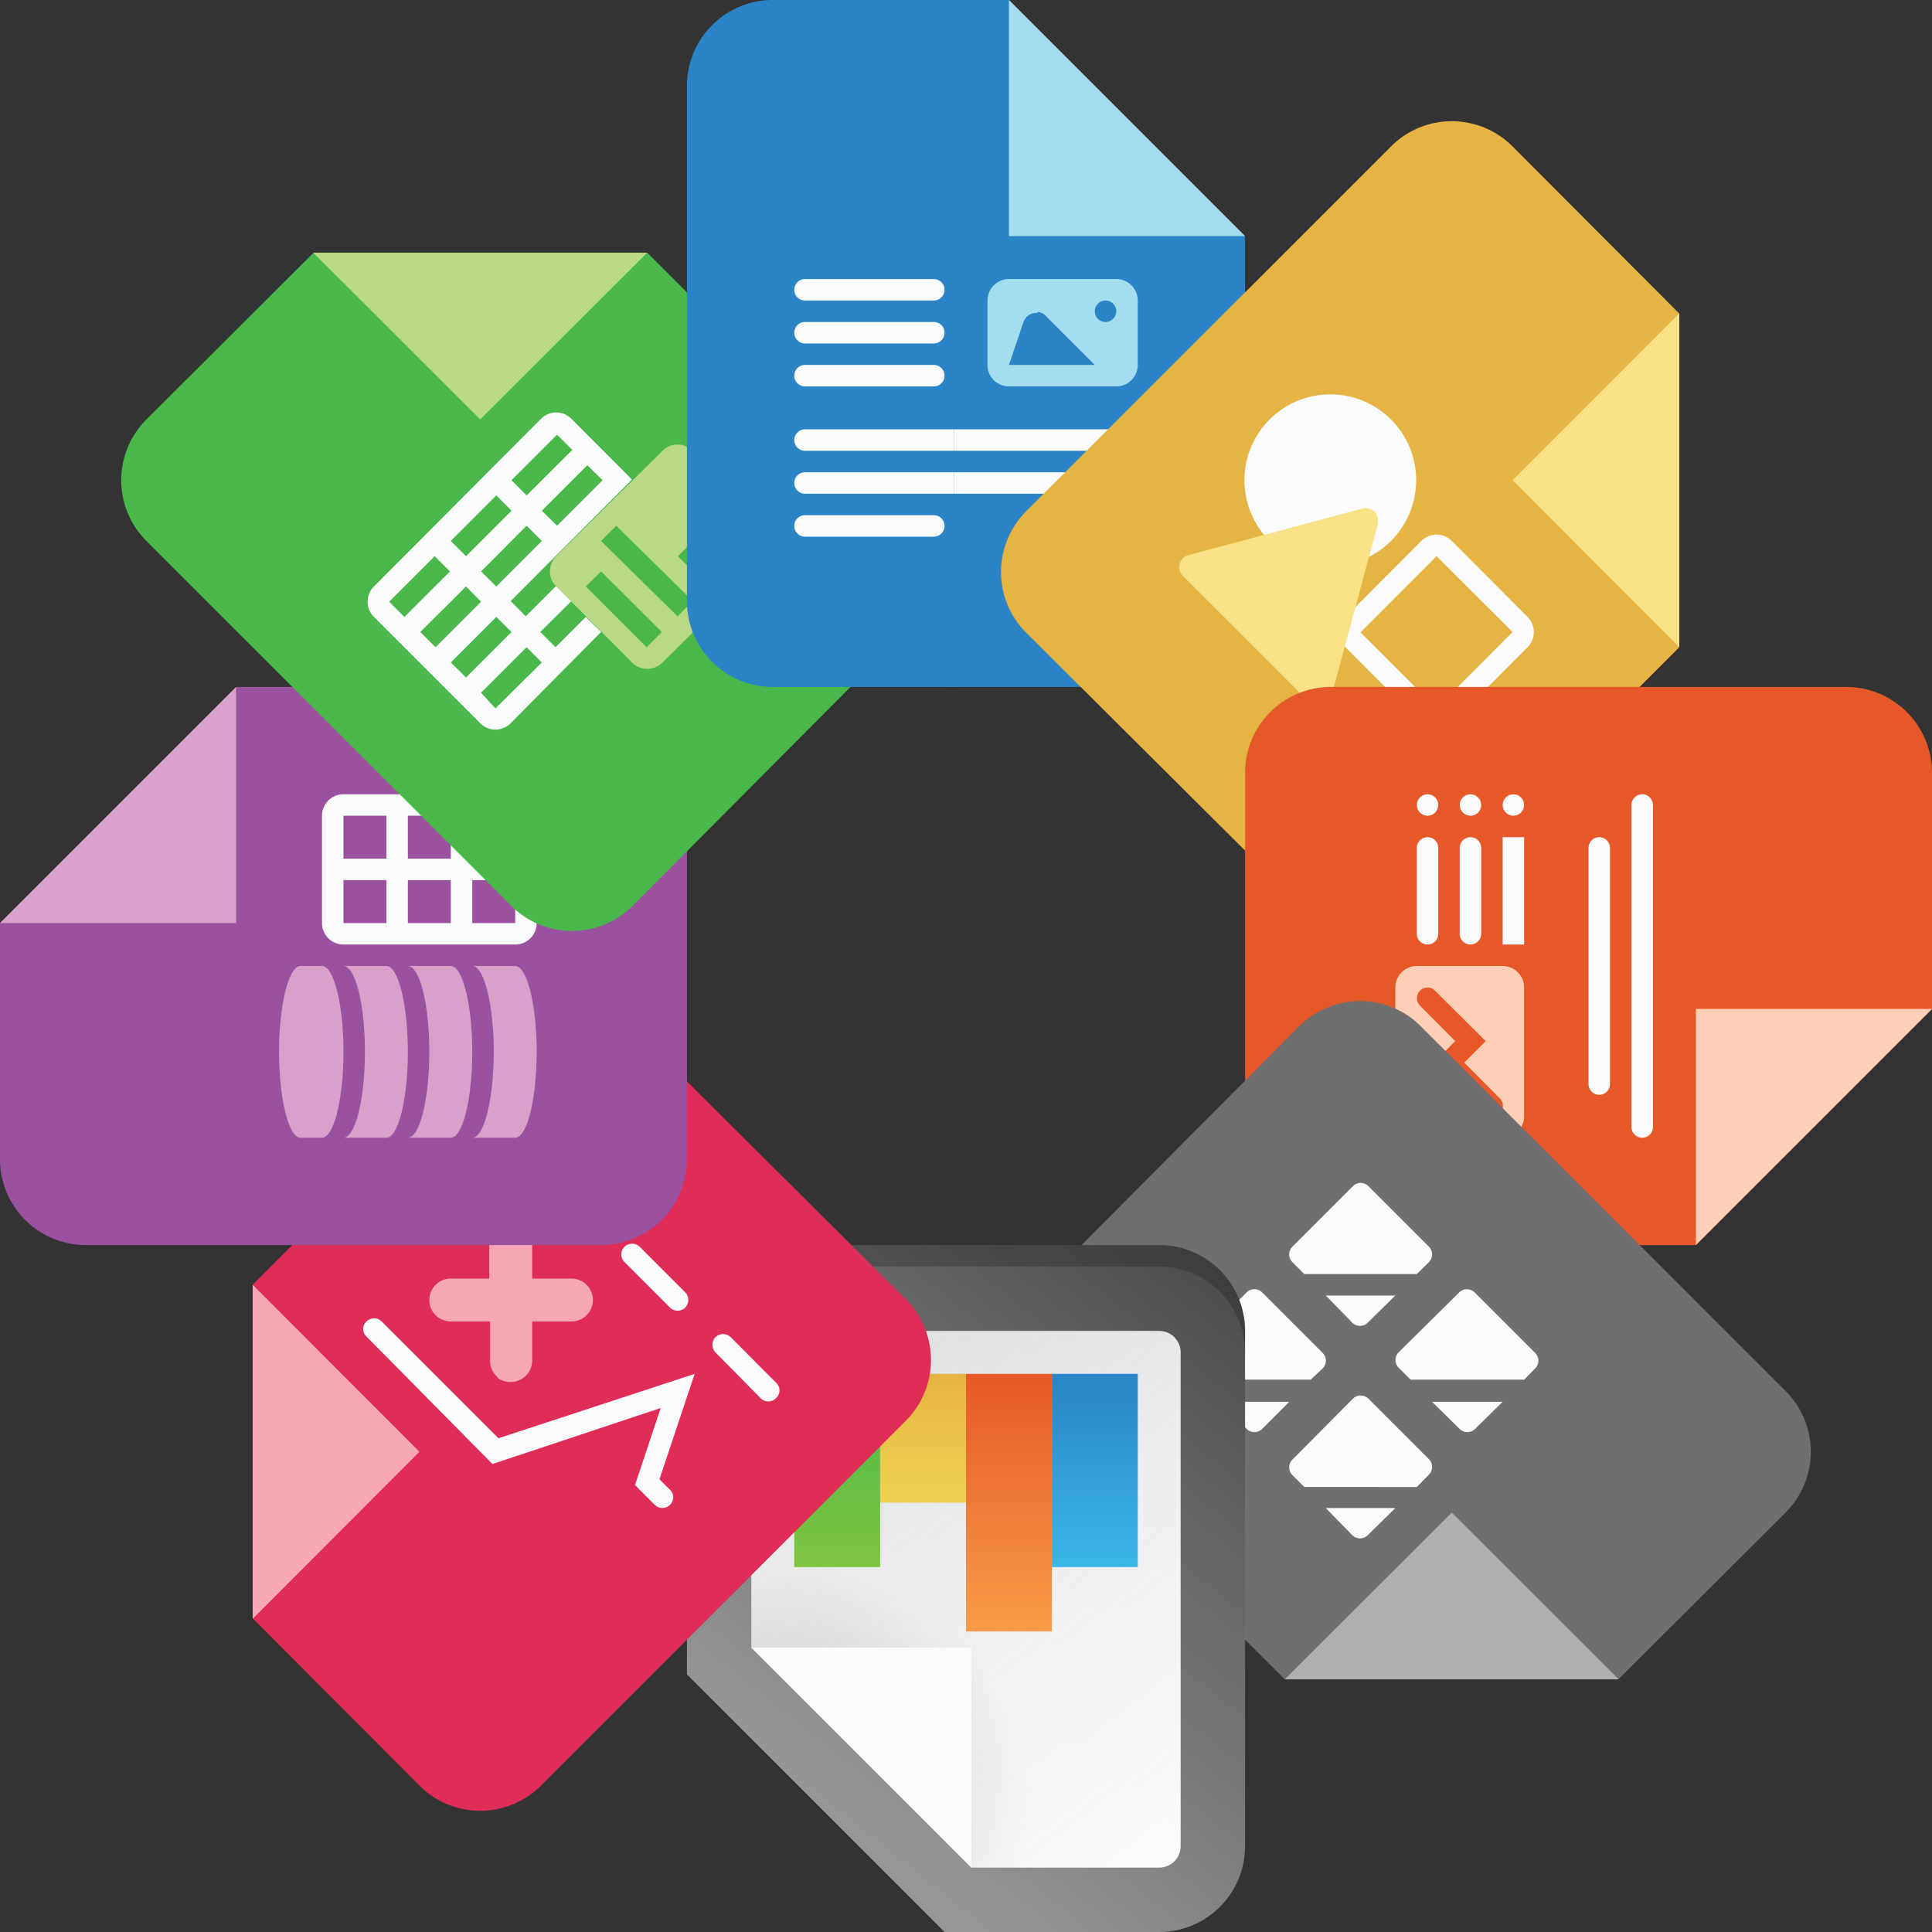 <svg viewBox="0 0 90 90" xmlns:xlink="http://www.w3.org/1999/xlink" xmlns="http://www.w3.org/2000/svg"><rect x="0" y="0" width="90" height="90" fill="#333333" stroke="none"/><defs><clipPath id="a"><rect style="fill:none" height="38" width="24.5" x="44"></rect></clipPath><linearGradient gradientUnits="userSpaceOnUse" gradientTransform="matrix(-1, 0, 0, 1, 90, -1275.23)" y2="1358.58" x2="52.48" y1="1334.26" x1="33.03" id="b"><stop stop-color="#4c4c4c" offset="0"></stop><stop stop-color="#969696" offset="1"></stop></linearGradient><linearGradient gradientUnits="userSpaceOnUse" gradientTransform="matrix(-1, 0, 0, 1, 90, -1275.23)" y2="1359.41" x2="33.67" y1="1336.41" x1="51.67" id="c"><stop stop-opacity="0.8" stop-color="#fafbfc" offset="0"></stop><stop stop-color="#fafbfc" offset="1"></stop></linearGradient><radialGradient gradientUnits="userSpaceOnUse" gradientTransform="matrix(1, 0, 0, -1, 3474.89, 136)" r="11" cy="52" cx="-3437.89" id="d"><stop stop-opacity="0.2" stop-color="#010101" offset="0"></stop><stop stop-opacity="0" stop-color="#010101" offset="1"></stop></radialGradient><linearGradient gradientUnits="userSpaceOnUse" gradientTransform="matrix(-1, 0, 0, 1, 90, -1275.23)" y2="1351.23" x2="39" y1="1339.23" x1="39" id="e"><stop stop-color="#2a84c6" offset="0"></stop><stop stop-color="#3fc7f4" offset="1"></stop></linearGradient><linearGradient gradientUnits="userSpaceOnUse" gradientTransform="matrix(-1, 0, 0, 1, 90, -1275.23)" y2="1351.23" x2="43" y1="1339.23" x1="43" id="f"><stop stop-color="#e65827" offset="0"></stop><stop stop-color="#f89c49" offset="1"></stop></linearGradient><linearGradient gradientUnits="userSpaceOnUse" gradientTransform="matrix(-1, 0, 0, 1, 90, -1275.23)" y2="1351.23" x2="47" y1="1339.23" x1="47" id="g"><stop stop-color="#e5b442" offset="0"></stop><stop stop-color="#f9ef61" offset="1"></stop></linearGradient><linearGradient gradientUnits="userSpaceOnUse" gradientTransform="matrix(-1, 0, 0, 1, 90, -1275.23)" y2="1351.23" x2="51" y1="1339.23" x1="51" id="h"><stop stop-color="#49b749" offset="0"></stop><stop stop-color="#92c83e" offset="1"></stop></linearGradient><clipPath id="i"><rect style="fill:none" transform="translate(69.65 38) rotate(180)" height="38" width="19.25" x="25.2"></rect></clipPath></defs><g style="clip-path:url(#a)"><path style="fill:#2a84c6;fill-rule:evenodd" d="M36,0a4,4,0,0,0-4,4V28a4,4,0,0,0,4,4H54a4,4,0,0,0,4-4V11L47,0Z"></path><path style="fill:#fafbfc;fill-rule:evenodd" d="M37.5,13h6a.5.5,0,0,1,.5.5h0a.5.5,0,0,1-.5.5h-6a.5.5,0,0,1-.5-.5h0A.5.5,0,0,1,37.5,13Z"></path><path style="fill:#fafbfc;fill-rule:evenodd" d="M37.5,15h6a.5.5,0,0,1,.5.5h0a.5.5,0,0,1-.5.5h-6a.5.5,0,0,1-.5-.5h0A.5.5,0,0,1,37.5,15Z"></path><path style="fill:#fafbfc;fill-rule:evenodd" d="M37.5,17h6a.5.5,0,0,1,.5.5h0a.5.5,0,0,1-.5.5h-6a.5.5,0,0,1-.5-.5h0A.5.5,0,0,1,37.5,17Z"></path><path style="fill:#fafbfc;fill-rule:evenodd" d="M37.5,20h15a.5.5,0,0,1,.5.5h0a.5.5,0,0,1-.5.5h-15a.5.5,0,0,1-.5-.5h0A.5.5,0,0,1,37.5,20Z"></path><path style="fill:#fafbfc;fill-rule:evenodd" d="M37.5,22h15a.5.5,0,0,1,.5.5h0a.5.5,0,0,1-.5.5h-15a.5.5,0,0,1-.5-.5h0A.5.5,0,0,1,37.5,22Z"></path><path style="fill:#fafbfc;fill-rule:evenodd" d="M37.5,24h6a.5.5,0,0,1,.5.5h0a.5.5,0,0,1-.5.5h-6a.5.5,0,0,1-.5-.5h0A.5.5,0,0,1,37.5,24Z"></path><path style="fill:#a4ddee;fill-rule:evenodd" d="M47,13a1,1,0,0,0-1,1v3a1,1,0,0,0,1,1h5a1,1,0,0,0,1-1V14a1,1,0,0,0-1-1Zm4.5,1a.5.5,0,1,1-.5.5A.5.5,0,0,1,51.5,14Zm-3.16.53a.59.59,0,0,1,.37.18L51,17H47L47.68,15a.63.63,0,0,1,.66-.42Z"></path><path style="fill:#a4ddee;fill-rule:evenodd" d="M47,0,58,11H47Z"></path></g><path style="fill:#e5b442;fill-rule:evenodd" d="M70.46,6.82a4,4,0,0,0-5.66,0l-17,17a4,4,0,0,0,0,5.65L60.56,42.17a4,4,0,0,0,5.65,0l12-12V14.59Z"></path><circle style="fill:#fafbfc" r="4" cy="22.37" cx="61.97"></circle><path style="fill:#fafbfc;fill-rule:evenodd" d="M67.63,25.2a1,1,0,0,0-1.42,0l-3.53,3.54a1,1,0,0,0,0,1.41l3.53,3.54a1,1,0,0,0,1.42,0l3.53-3.54a1,1,0,0,0,0-1.41Zm-.71.71,3.54,3.53L66.92,33l-3.54-3.54Z"></path><path style="fill:#f8e186;fill-rule:evenodd" d="M64.19,24.4,62,32.51a.56.56,0,0,1-.7.4.46.46,0,0,1-.26-.15l-5.94-5.93a.59.59,0,0,1,0-.82.76.76,0,0,1,.26-.15l8.11-2.17a.58.58,0,0,1,.71.41.76.76,0,0,1,0,.3Z"></path><path style="fill:#f8e186;fill-rule:evenodd" d="M78.23,14.59V30.15l-7.77-7.78Z"></path><path style="fill:#e65827;fill-rule:evenodd" d="M90,36a4,4,0,0,0-4-4H62a4,4,0,0,0-4,4V54a4,4,0,0,0,4,4H79L90,47Z"></path><path style="fill:#fafbfc;fill-rule:evenodd" d="M77,37.5v15a.5.5,0,0,1-.5.5h0a.5.5,0,0,1-.5-.5v-15a.5.5,0,0,1,.5-.5h0A.5.5,0,0,1,77,37.5Z"></path><path style="fill:#fafbfc;fill-rule:evenodd" d="M75,39.5v11a.5.5,0,0,1-.5.5h0a.5.5,0,0,1-.5-.5v-11a.5.5,0,0,1,.5-.5h0A.5.5,0,0,1,75,39.5Z"></path><circle style="fill:#fafbfc" r="0.5" cy="37.5" cx="70.5"></circle><circle style="fill:#fafbfc" r="0.5" cy="37.5" cx="68.5"></circle><circle style="fill:#fafbfc" r="0.5" cy="37.5" cx="66.5"></circle><rect style="fill:#fafbfc" height="5" width="1" y="39" x="70"></rect><path style="fill:#fafbfc;fill-rule:evenodd" d="M69,39.5v4a.5.5,0,0,1-.5.5h0a.5.5,0,0,1-.5-.5v-4a.5.5,0,0,1,.5-.5h0A.5.5,0,0,1,69,39.5Z"></path><path style="fill:#fafbfc;fill-rule:evenodd" d="M67,39.5v4a.5.5,0,0,1-.5.5h0a.5.5,0,0,1-.5-.5v-4a.5.5,0,0,1,.5-.5h0A.5.5,0,0,1,67,39.5Z"></path><path style="fill:#fccfb6;fill-rule:evenodd" d="M71,46a1,1,0,0,0-1-1H66a1,1,0,0,0-1,1v6a1,1,0,0,0,1,1h4a1,1,0,0,0,1-1Zm-1,5.42a.46.46,0,0,1-.14.43.48.48,0,0,1-.7,0L66.79,49.5l1-1-1.64-1.65a.49.49,0,0,1,.7-.7l2.36,2.35-1,1,1.64,1.65A.42.42,0,0,1,70,51.42Z"></path><path style="fill:#fccfb6;fill-rule:evenodd" d="M90,47,79,58V47Z"></path><path style="fill:#6f6f6f;fill-rule:evenodd" d="M83.18,70.46a4,4,0,0,0,0-5.66l-17-17a4,4,0,0,0-5.65,0L47.83,60.56a4,4,0,0,0,0,5.65l12,12H75.41Z"></path><path style="fill:#b0b0b0;fill-rule:evenodd" d="M75.41,78.23l-7.78-7.77-7.78,7.77Z"></path><path style="fill:#fafbfc;fill-rule:evenodd" d="M71.52,63.74a.51.51,0,0,0,0-.71L68.69,60.2a.51.51,0,0,0-.71,0L65.15,63a.51.51,0,0,0,0,.71l.56.56H71ZM70,65.3H66.71L68,66.57a.51.51,0,0,0,.71,0Z"></path><path style="fill:#fafbfc;fill-rule:evenodd" d="M66.57,58.79a.51.51,0,0,0,0-.71l-2.83-2.83a.51.51,0,0,0-.71,0L60.2,58.08a.51.51,0,0,0,0,.71l.56.56H66ZM65,60.35H61.76L63,61.62a.51.51,0,0,0,.71,0Z"></path><path style="fill:#fafbfc;fill-rule:evenodd" d="M66.57,68.69a.51.51,0,0,0,0-.71l-2.83-2.83a.51.51,0,0,0-.71,0L60.2,68a.51.51,0,0,0,0,.71l.56.56H66ZM65,70.25H61.76L63,71.52a.51.51,0,0,0,.71,0Z"></path><path style="fill:#fafbfc;fill-rule:evenodd" d="M61.62,63.74a.51.51,0,0,0,0-.71L58.79,60.2a.51.51,0,0,0-.71,0L55.25,63a.51.51,0,0,0,0,.71l.56.56h5.25ZM60.06,65.3H56.81l1.27,1.27a.51.51,0,0,0,.71,0Z"></path><path style="fill-rule:evenodd;fill:url(#b)" d="M54,90a4,4,0,0,0,4-4V62a4,4,0,0,0-4-4H36a4,4,0,0,0-4,4V78L44,90Z"></path><path style="fill:#010101;fill-opacity:0.199;fill-rule:evenodd" d="M58,63V62a4,4,0,0,0-4-4H36a4,4,0,0,0-4,4v1a4,4,0,0,1,4-4H54A4,4,0,0,1,58,63Z"></path><path style="fill-rule:evenodd;fill:url(#c)" d="M54,87a1,1,0,0,0,1-1V63a1,1,0,0,0-1-1H36a1,1,0,0,0-1,1V76.75L45.25,87Z"></path><path style="fill-rule:evenodd;fill:url(#d)" d="M47.58,87A11.32,11.32,0,0,0,48,84,11,11,0,0,0,37,73a11.22,11.22,0,0,0-2,.21v3.54L45.25,87Z"></path><path style="fill:#fafbfc;fill-rule:evenodd" d="M45.25,87,35,76.75H45.25Z"></path><rect style="fill:url(#e)" height="9" width="4" y="64" x="49"></rect><rect style="fill:url(#f)" height="12" width="4" y="64" x="45"></rect><rect style="fill:url(#g)" height="6" width="4" y="64" x="41"></rect><rect style="fill:url(#h)" height="9" width="4" y="64" x="37"></rect><path style="fill:#df2d57;fill-rule:evenodd" d="M19.54,83.18a4,4,0,0,0,5.66,0l17-17a4,4,0,0,0,0-5.65L29.44,47.83a4,4,0,0,0-5.65,0l-12,12V75.41Z"></path><path style="fill:#fafbfc;fill-rule:evenodd" d="M22.94,68.2l7.84-2.61-1.2,3.59.92.92a.5.5,0,0,0,.71,0,.48.48,0,0,0,0-.7l-.49-.49L32.36,64l-9.14,3-5.44-5.44a.5.5,0,0,0-.71,0,.48.48,0,0,0,0,.7Z"></path><path style="fill:#fafbfc;fill-rule:evenodd" d="M35.45,65.15,33.33,63a.51.51,0,0,1,0-.71h0a.51.51,0,0,1,.71,0l2.12,2.13a.48.48,0,0,1,0,.7h0A.5.5,0,0,1,35.45,65.15Z"></path><path style="fill:#fafbfc;fill-rule:evenodd" d="M31.21,60.91l-2.12-2.12a.5.5,0,0,1,0-.71h0a.51.51,0,0,1,.71,0l2.12,2.12a.51.51,0,0,1,0,.71h0A.5.5,0,0,1,31.21,60.91Z"></path><path style="fill:#fafbfc;fill-rule:evenodd" d="M27,56.67l-2.12-2.12a.5.5,0,0,1,0-.71h0a.48.48,0,0,1,.7,0L27.68,56a.51.51,0,0,1,0,.71h0A.51.51,0,0,1,27,56.67Z"></path><path style="fill:#f7a7b3;fill-rule:evenodd" d="M23.16,64.17a1,1,0,0,0,.63.21,1,1,0,0,0,1-1V61.56h1.83a1,1,0,1,0,0-2H24.79V57.73a1,1,0,0,0-2,0v1.83H21a1,1,0,0,0,0,2h1.83v1.82a1,1,0,0,0,.37.79Z"></path><path style="fill:#f7a7b3;fill-rule:evenodd" d="M11.77,75.41V59.85l7.77,7.78Z"></path><path style="fill:#9951a0;fill-rule:evenodd" d="M0,54a4,4,0,0,0,4,4H28a4,4,0,0,0,4-4V36a4,4,0,0,0-4-4H11L0,43Z"></path><path style="fill:#d9a1c9;fill-rule:evenodd" d="M13,49c0,2.21.45,4,1,4h1c.55,0,1-1.79,1-4s-.45-4-1-4H14C13.45,45,13,46.79,13,49Zm3,4h2c.55,0,1-1.79,1-4s-.45-4-1-4H16c.55,0,1,1.79,1,4S16.55,53,16,53Zm3,0h2c.55,0,1-1.79,1-4s-.45-4-1-4H19c.55,0,1,1.79,1,4S19.55,53,19,53Zm3,0h2c.55,0,1-1.79,1-4s-.45-4-1-4H22c.55,0,1,1.79,1,4S22.55,53,22,53Z"></path><path style="fill:#fafbfc;fill-rule:evenodd" d="M15,43a1,1,0,0,0,1,1h8a1,1,0,0,0,1-1V38a1,1,0,0,0-1-1H16a1,1,0,0,0-1,1Zm1,0V41h2v2Zm0-3V38h2v2Zm3,3V41h2v2Zm0-3V38h2v2Zm3,3V41h2v2Zm0-3V38h2v2Z"></path><path style="fill:#d9a1c9;fill-rule:evenodd" d="M0,43,11,32V43Z"></path><path style="fill:#49b749;fill-rule:evenodd" d="M6.82,19.54a4,4,0,0,0,0,5.66l17,17a4,4,0,0,0,5.65,0L42.17,29.44a4,4,0,0,0,0-5.65l-12-12H14.59Z"></path><path style="fill:#fafbfc;fill-rule:evenodd" d="M17.42,27.32a1,1,0,0,0,0,1.42l4.95,4.95a1,1,0,0,0,1.42,0L28,29.44l-.71-.7-1.41,1.41-.71-.71L26.62,28l-.71-.71-1.42,1.42-.7-.71,5.65-5.66-2.82-2.83a1,1,0,0,0-1.42,0Zm.71.71,2.12-2.12.71.71-2.12,2.12ZM21,25.2l2.12-2.12.71.71-2.12,2.12Zm2.83-2.83,2.12-2.12.71.71-2.13,2.12Zm-4.25,7.07,2.13-2.12.7.71-2.12,2.12Zm2.83-2.82,2.12-2.13.71.71-2.12,2.12Zm2.83-2.83,2.12-2.12.71.7-2.12,2.12ZM21,30.86l2.12-2.12.71.7-2.12,2.12Zm1.41,1.41,2.12-2.12.71.71L23.08,33Z"></path><path style="fill:#b9d988;fill-rule:evenodd" d="M25.91,25.91a1,1,0,0,0,0,1.41l3.53,3.54a1,1,0,0,0,1.42,0l5-4.95a1,1,0,0,0,0-1.42L32.27,21a1,1,0,0,0-1.41,0ZM28,25.2l.71-.71L32.27,28l-.71.71Zm-.71,2.12.71-.7,2.83,2.82-.71.71Zm5-3.53.71-.71L35.1,25.2l-.71.71Zm-.71,2.12.71-.71,1.42,1.42-.71.7Z"></path><path style="fill:#b9d988;fill-rule:evenodd" d="M14.59,11.77H30.15l-7.78,7.77Z"></path><g style="clip-path:url(#i)"><path style="fill:#2a84c6;fill-rule:evenodd" d="M36,0a4,4,0,0,0-4,4V28a4,4,0,0,0,4,4H54a4,4,0,0,0,4-4V11L47,0Z"></path><path style="fill:#fafbfc;fill-rule:evenodd" d="M37.5,13h6a.5.5,0,0,1,.5.5h0a.5.5,0,0,1-.5.5h-6a.5.5,0,0,1-.5-.5h0A.5.5,0,0,1,37.5,13Z"></path><path style="fill:#fafbfc;fill-rule:evenodd" d="M37.5,15h6a.5.5,0,0,1,.5.5h0a.5.5,0,0,1-.5.5h-6a.5.5,0,0,1-.5-.5h0A.5.5,0,0,1,37.5,15Z"></path><path style="fill:#fafbfc;fill-rule:evenodd" d="M37.5,17h6a.5.5,0,0,1,.5.5h0a.5.5,0,0,1-.5.5h-6a.5.5,0,0,1-.5-.5h0A.5.5,0,0,1,37.5,17Z"></path><path style="fill:#fafbfc;fill-rule:evenodd" d="M37.5,20h15a.5.5,0,0,1,.5.5h0a.5.5,0,0,1-.5.5h-15a.5.5,0,0,1-.5-.5h0A.5.5,0,0,1,37.5,20Z"></path><path style="fill:#fafbfc;fill-rule:evenodd" d="M37.5,22h15a.5.5,0,0,1,.5.5h0a.5.5,0,0,1-.5.5h-15a.5.5,0,0,1-.5-.5h0A.5.5,0,0,1,37.5,22Z"></path><path style="fill:#fafbfc;fill-rule:evenodd" d="M37.5,24h6a.5.5,0,0,1,.5.5h0a.5.5,0,0,1-.5.5h-6a.5.5,0,0,1-.5-.5h0A.5.5,0,0,1,37.5,24Z"></path><path style="fill:#a4ddee;fill-rule:evenodd" d="M47,13a1,1,0,0,0-1,1v3a1,1,0,0,0,1,1h5a1,1,0,0,0,1-1V14a1,1,0,0,0-1-1Zm4.5,1a.5.5,0,1,1-.5.5A.5.5,0,0,1,51.5,14Zm-3.16.53a.59.59,0,0,1,.37.18L51,17H47L47.68,15a.63.63,0,0,1,.66-.42Z"></path><path style="fill:#a4ddee;fill-rule:evenodd" d="M47,0,58,11H47Z"></path></g></svg>
